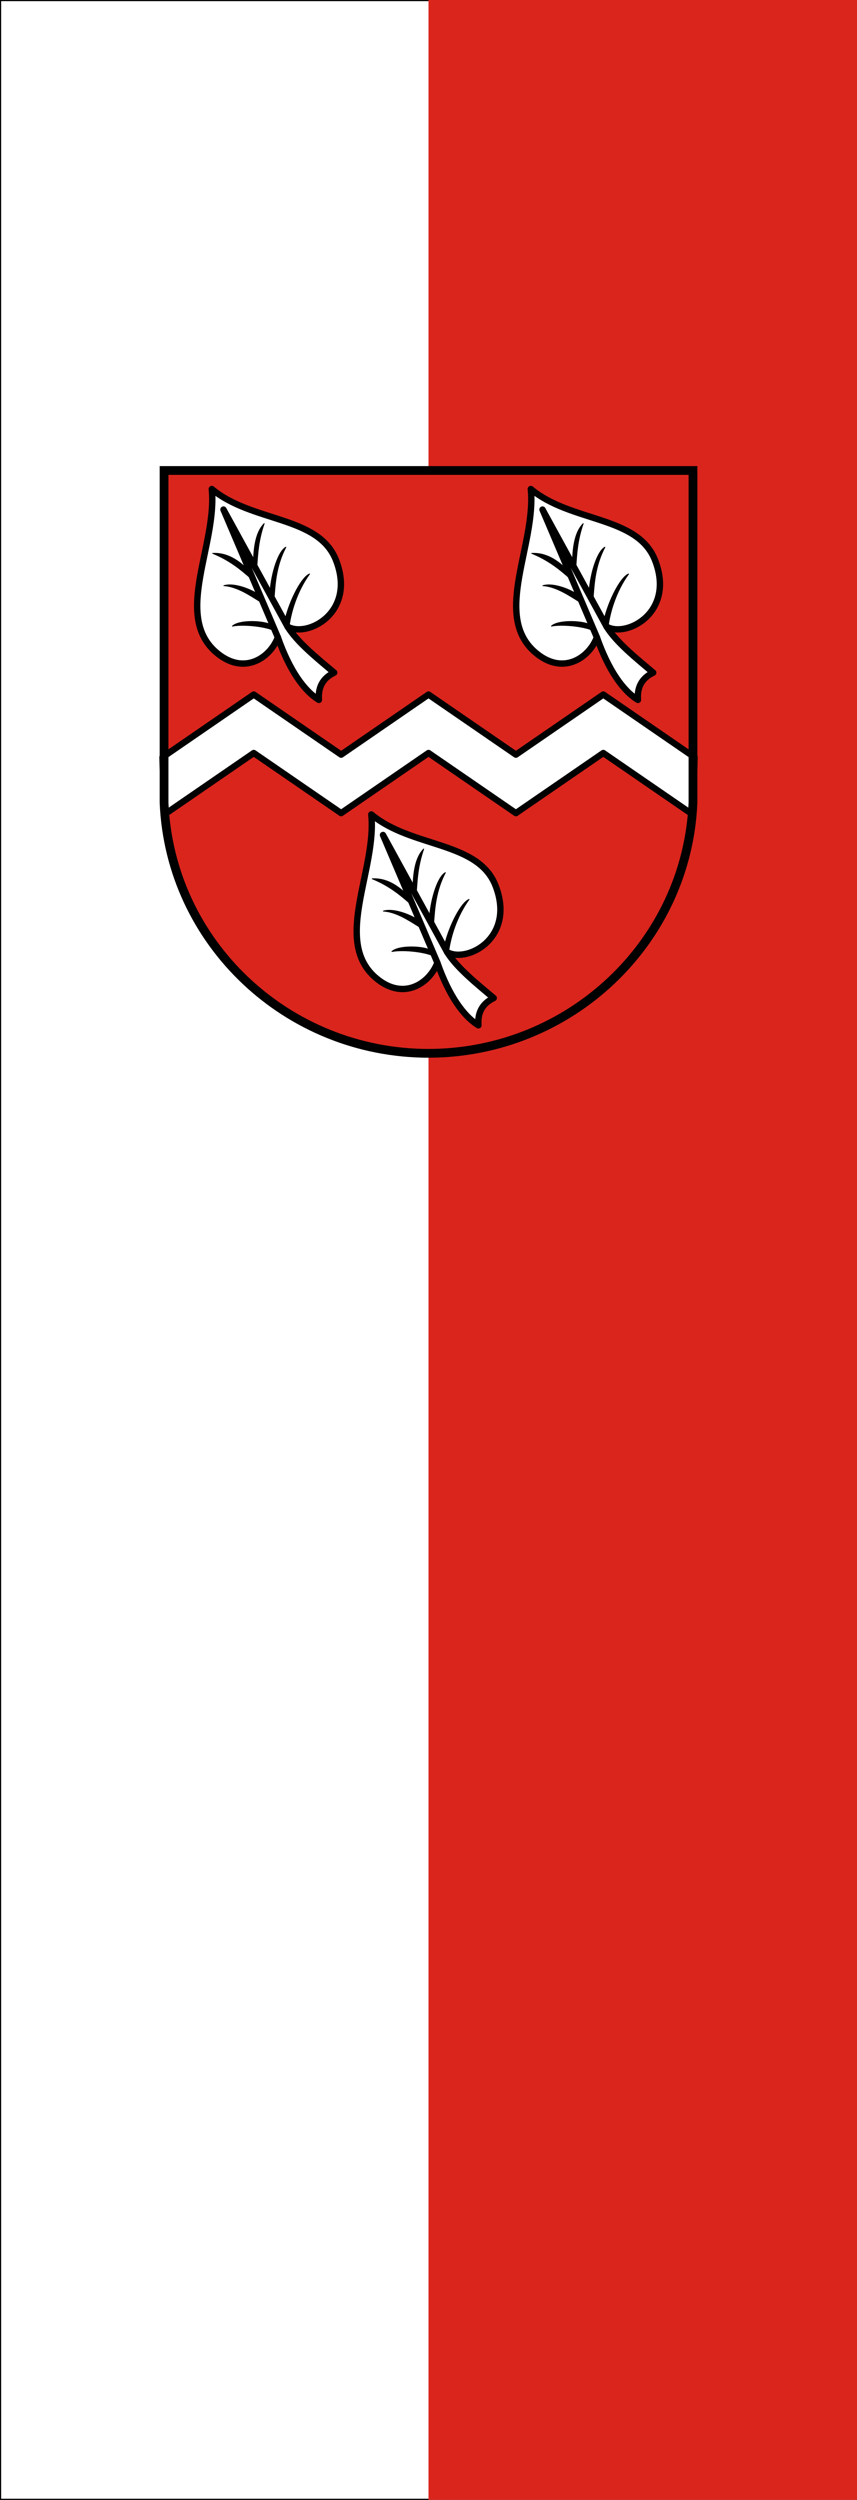 <svg xmlns="http://www.w3.org/2000/svg" width="300" height="875"><rect width="100%" height="100%" fill="#333333" stroke="none"/><path d="M150 0h150v875H150" color="#000" fill="#da251d"/><path d="M150 .2H.2v874.6H150" color="#000" fill="#fff" stroke="#000" stroke-width=".4"/><path d="M57.428 164.604v116.225c2.07 48.89 42.971 87.61 92.572 87.637 49.556-.06 90.472-38.794 92.572-87.637V164.604h-92.57z" fill="#da251d" fill-rule="evenodd"/><path d="M102.544 451.304 22.48 506.36l1.372 42.68c.072 1.695.166 3.384.274 5.07l1.753 1.205 76.665-52.719 76.666 52.719 76.666-52.719 76.666 52.719 76.665-52.719 76.666 52.719 1.748-1.203c.11-1.686.205-3.376.277-5.073l1.373-42.68-80.064-55.055-76.665 52.718-76.666-52.718-76.666 52.718-76.666-52.718z" fill="#fff" stroke="#000" stroke-width="5.598" stroke-linecap="round" stroke-linejoin="round" transform="matrix(.399 0 0 .399 47.912 63.033)"/><path d="M23.852 254.743V546.24c5.188 122.616 107.702 219.727 232.023 219.796 124.21-.15 226.762-97.296 232.024-219.796V254.743H255.88z" fill="none" stroke="#000" stroke-width="7.697" transform="matrix(.399 0 0 .399 47.912 63.033)"/><path d="M123.708 401.14c-7.07 18.503-30.51 34.045-54.688 12.63-36.726-32.527 1.573-94.125-3.282-142.748 35.468 29.544 93.682 23.245 108.979 62.46 17.847 45.75-24.851 68.266-42.455 58.309 8.548 13.591 24.695 26.703 40.863 40.295-10.792 5.16-14.148 13.626-13.429 23.902-12.79-7.835-25.688-25.539-35.988-54.848z" fill="#fff" fill-rule="evenodd" stroke="#000" stroke-width="5.598" stroke-linecap="round" stroke-linejoin="round" transform="matrix(.399 0 0 .399 47.912 63.033)"/><path d="m123.708 401.14-47.716-112.1 56.27 102.75" fill="none" stroke="#000" stroke-width="5.598" stroke-linecap="round" stroke-linejoin="round" transform="matrix(.399 0 0 .399 47.912 63.033)"/><path d="M111.714 301.298c-6.69 6.73-9.165 18.476-9.449 34.173l2.975 3.844c.886-11.582 1.265-22.73 6.474-38.017zm19.031 20.727c-6.338 3.204-12.675 21.519-14.037 39.9l3.824 3.385c.886-11.583 1.775-27.148 10.213-43.285zm20.785 23.495c-6.741 2.403-17.411 22.634-21.47 39.94l3.652 5.272c1.566-11.495 6.582-29.647 17.818-45.211zM66.5 327.446c9.47-.514 19.94 2.92 31.942 15.393l1.614 6.638c-9.3-8.15-18.62-15.884-33.557-22.031zm9.785 28.355c7.733-2.535 21.758 1.918 30.908 8.005l.91 5.994c-8.363-5.098-19.852-13.194-31.818-13.999zm7.503 35.506c5.631-5.57 26.978-4.91 33.76-1.323l2.498 5.02c-9.563-4.02-27.85-5.432-36.258-3.697z" fill-rule="evenodd" stroke="#000" stroke-width=".7" stroke-linecap="round" stroke-linejoin="round" transform="matrix(.399 0 0 .399 47.912 63.033)"/><path d="M403.601 401.14c-7.07 18.503-30.51 34.045-54.688 12.63-36.726-32.527 1.572-94.125-3.282-142.748 35.468 29.544 93.682 23.245 108.979 62.46 17.847 45.75-24.851 68.266-42.455 58.309 8.548 13.591 24.695 26.703 40.862 40.295-10.791 5.16-14.148 13.626-13.428 23.902-12.79-7.835-25.688-25.539-35.988-54.848z" fill="#fff" fill-rule="evenodd" stroke="#000" stroke-width="5.598" stroke-linecap="round" stroke-linejoin="round" transform="matrix(.399 0 0 .399 47.912 63.033)"/><path d="m403.601 401.14-47.716-112.1 56.27 102.75" fill="none" stroke="#000" stroke-width="5.598" stroke-linecap="round" stroke-linejoin="round" transform="matrix(.399 0 0 .399 47.912 63.033)"/><path d="M391.607 301.298c-6.69 6.73-9.165 18.476-9.449 34.173l2.975 3.844c.886-11.582 1.265-22.73 6.474-38.017zm19.031 20.727c-6.338 3.204-12.675 21.519-14.037 39.9l3.824 3.385c.886-11.583 1.775-27.148 10.213-43.285zm20.785 23.495c-6.742 2.403-17.411 22.634-21.471 39.94l3.653 5.272c1.566-11.495 6.582-29.647 17.818-45.211zm-85.031-18.074c9.47-.514 19.942 2.92 31.943 15.393l1.614 6.638c-9.3-8.15-18.62-15.884-33.557-22.031zm9.785 28.355c7.734-2.535 21.759 1.918 30.908 8.005l.911 5.994c-8.363-5.098-19.852-13.194-31.819-13.999zm7.503 35.506c5.632-5.57 26.979-4.91 33.761-1.323l2.498 5.02c-9.564-4.02-27.85-5.432-36.258-3.697z" fill-rule="evenodd" stroke="#000" stroke-width=".7" stroke-linecap="round" stroke-linejoin="round" transform="matrix(.399 0 0 .399 47.912 63.033)"/><path d="M263.655 686.603c-7.07 18.504-30.51 34.045-54.689 12.63-36.726-32.527 1.573-94.125-3.281-142.748 35.468 29.544 93.681 23.245 108.978 62.46 17.847 45.75-24.85 68.266-42.454 58.309 8.547 13.592 24.695 26.703 40.862 40.295-10.792 5.16-14.148 13.626-13.428 23.902-12.79-7.835-25.689-25.539-35.988-54.848z" fill="#fff" fill-rule="evenodd" stroke="#000" stroke-width="5.598" stroke-linecap="round" stroke-linejoin="round" transform="matrix(.399 0 0 .399 47.912 63.033)"/><path d="m263.655 686.603-47.717-112.1 56.27 102.75" fill="none" stroke="#000" stroke-width="5.598" stroke-linecap="round" stroke-linejoin="round" transform="matrix(.399 0 0 .399 47.912 63.033)"/><path d="M251.66 586.76c-6.689 6.73-9.165 18.477-9.448 34.174l2.974 3.844c.886-11.582 1.266-22.73 6.475-38.017zm19.031 20.728c-6.338 3.204-12.675 21.519-14.037 39.9l3.825 3.385c.886-11.582 1.775-27.148 10.212-43.285zm20.786 23.496c-6.742 2.402-17.412 22.633-21.471 39.94l3.652 5.271c1.566-11.495 6.582-29.647 17.819-45.211zm-85.031-18.075c9.47-.513 19.941 2.92 31.942 15.393l1.615 6.639c-9.301-8.15-18.621-15.885-33.557-22.032zm9.785 28.355c7.734-2.535 21.759 1.918 30.908 8.006l.91 5.993c-8.363-5.098-19.852-13.194-31.818-13.999zm7.504 35.506c5.63-5.57 26.977-4.91 33.76-1.323l2.497 5.02c-9.563-4.02-27.85-5.432-36.257-3.697z" fill-rule="evenodd" stroke="#000" stroke-width=".7" stroke-linecap="round" stroke-linejoin="round" transform="matrix(.399 0 0 .399 47.912 63.033)"/></svg>